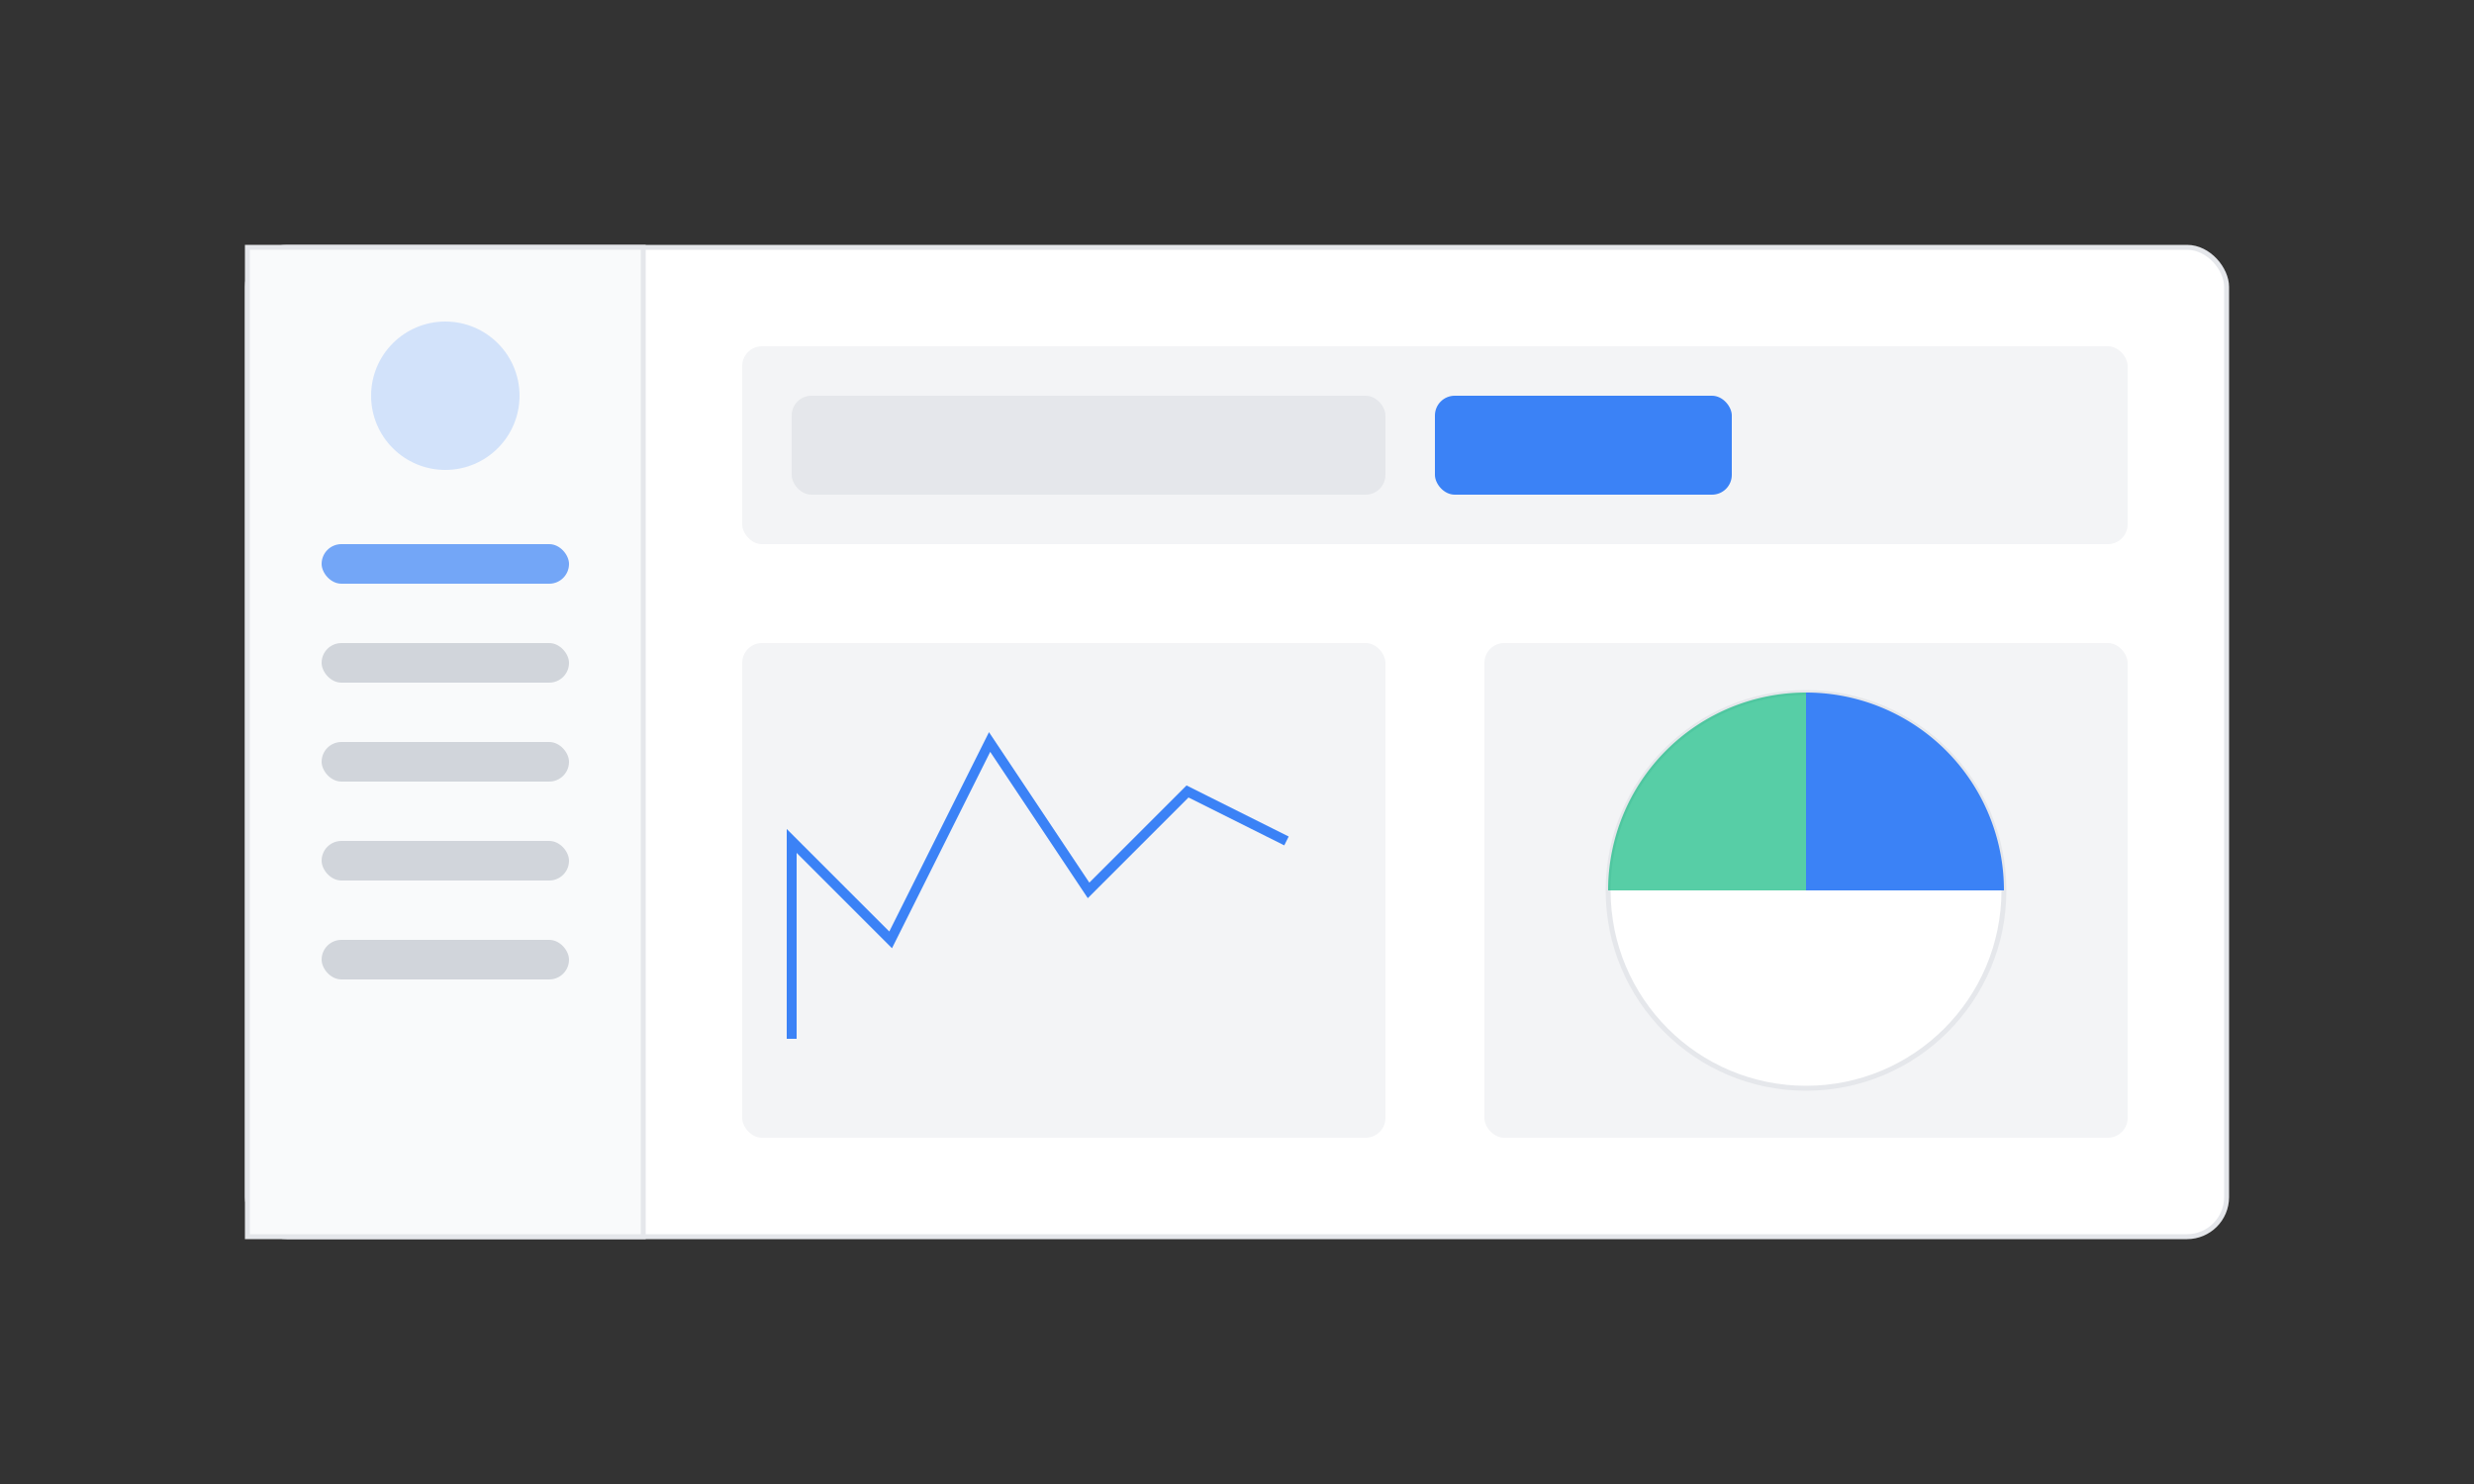 <?xml version="1.0" encoding="UTF-8"?>
<svg width="500" height="300" viewBox="0 0 500 300" fill="none" xmlns="http://www.w3.org/2000/svg">
  <rect x="0" y="0" width="500" height="300" fill="#333333" stroke="none"/>
  <!-- Dashboard elements -->
  <rect x="50" y="50" width="400" height="200" rx="8" fill="white" stroke="#e5e7eb" stroke-width="1"/>
  
  <!-- Sidebar -->
  <rect x="50" y="50" width="80" height="200" fill="#f9fafb" stroke="#e5e7eb" stroke-width="1"/>
  <circle cx="90" cy="80" r="15" fill="#3b82f6" opacity="0.2"/>
  <rect x="65" y="110" width="50" height="8" rx="4" fill="#3b82f6" opacity="0.7"/>
  <rect x="65" y="130" width="50" height="8" rx="4" fill="#d1d5db"/>
  <rect x="65" y="150" width="50" height="8" rx="4" fill="#d1d5db"/>
  <rect x="65" y="170" width="50" height="8" rx="4" fill="#d1d5db"/>
  <rect x="65" y="190" width="50" height="8" rx="4" fill="#d1d5db"/>
  
  <!-- Main content -->
  <rect x="150" y="70" width="280" height="40" rx="4" fill="#f3f4f6"/>
  <rect x="160" y="80" width="120" height="20" rx="4" fill="#e5e7eb"/>
  <rect x="290" y="80" width="60" height="20" rx="4" fill="#3b82f6"/>
  
  <!-- Charts and stats -->
  <rect x="150" y="130" width="130" height="100" rx="4" fill="#f3f4f6"/>
  <path d="M160,210 L160,170 L180,190 L200,150 L220,180 L240,160 L260,170" stroke="#3b82f6" stroke-width="2" fill="none"/>
  
  <rect x="300" y="130" width="130" height="100" rx="4" fill="#f3f4f6"/>
  <circle cx="365" cy="180" r="40" fill="white" stroke="#e5e7eb" stroke-width="1"/>
  <path d="M365,180 L365,140 A40,40 0 0,1 405,180 Z" fill="#3b82f6"/>
  <path d="M365,180 L365,140 A40,40 0 0,0 325,180 Z" fill="#10b981" opacity="0.7"/>
</svg>
